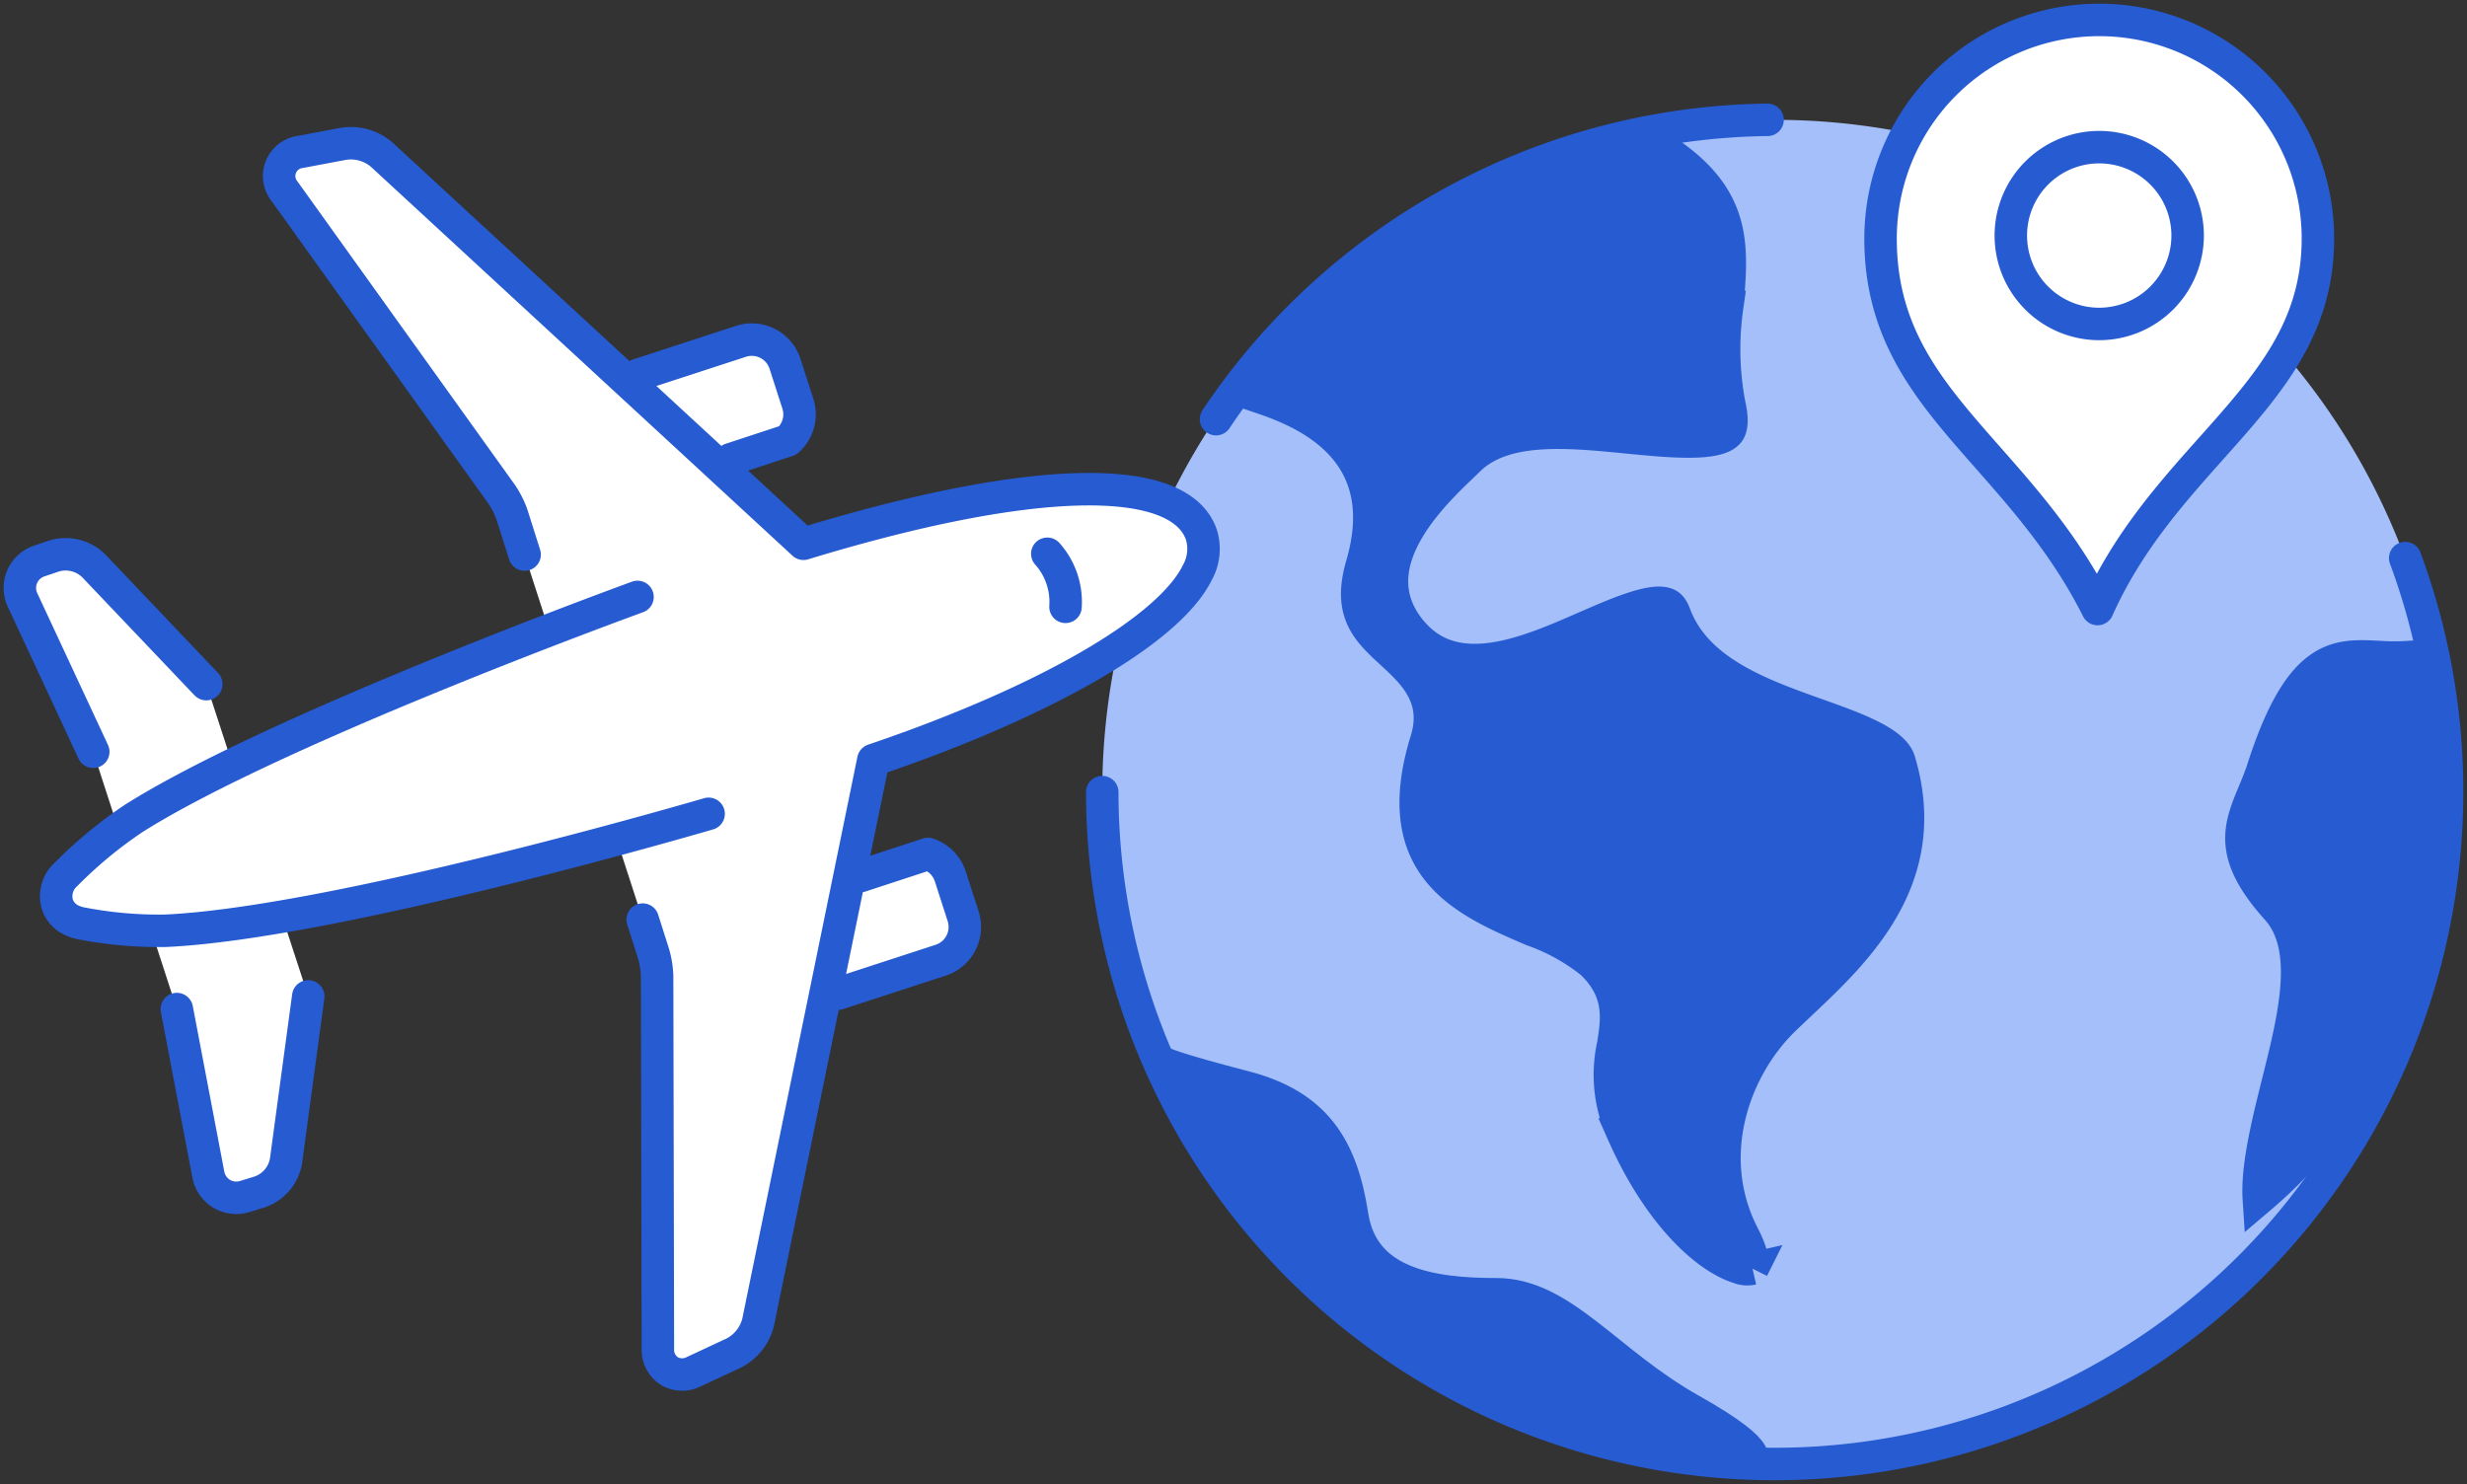 <svg id="グループ_11183" data-name="グループ 11183" xmlns="http://www.w3.org/2000/svg" xmlns:xlink="http://www.w3.org/1999/xlink" width="227.924" height="137.156" viewBox="0 0 227.924 137.156">
  <rect x="0" y="0" width="227.924" height="137.156" fill="#333333" stroke="none"/>
  <defs>
    <clipPath id="clip-path">
      <rect id="長方形_23356" data-name="長方形 23356" width="227.924" height="137.156" fill="none"/>
    </clipPath>
  </defs>
  <g id="グループ_11182" data-name="グループ 11182" clip-path="url(#clip-path)">
    <path id="パス_7578" data-name="パス 7578" d="M207.318,71.154A62.123,62.123,0,1,1,145.2,9.032a62.122,62.122,0,0,1,62.122,62.122" transform="translate(18.766 2.04)" fill="#a4bff9"/>
    <path id="パス_7579" data-name="パス 7579" d="M172.29,41.077c-3.663,4.106-7.766,8.7-10.513,14.857-2.9-5.775-6.715-10.11-10.126-13.981-5.324-6.042-9.924-11.264-9.924-20.247a20.2,20.2,0,1,1,40.407,0c0,8.334-4.563,13.448-9.844,19.372" transform="translate(32.016 0.339)" fill="#fff"/>
    <path id="パス_7580" data-name="パス 7580" d="M172.29,41.077c-3.663,4.106-7.766,8.7-10.513,14.857-2.9-5.775-6.715-10.11-10.126-13.981-5.324-6.042-9.924-11.264-9.924-20.247a20.2,20.2,0,1,1,40.407,0C182.134,30.039,177.571,35.153,172.29,41.077Z" transform="translate(32.016 0.339)" fill="none" stroke="#265bd2" stroke-linecap="round" stroke-linejoin="round" stroke-width="3"/>
    <path id="パス_7581" data-name="パス 7581" d="M159.713,27.427a8.168,8.168,0,1,1,8.167-8.167,8.177,8.177,0,0,1-8.167,8.167" transform="translate(34.234 2.506)" fill="#fff"/>
    <path id="パス_7582" data-name="パス 7582" d="M159.713,27.427a8.168,8.168,0,1,1,8.167-8.167A8.177,8.177,0,0,1,159.713,27.427Z" transform="translate(34.234 2.506)" fill="none" stroke="#265bd2" stroke-linecap="round" stroke-linejoin="round" stroke-width="3"/>
    <path id="パス_7583" data-name="パス 7583" d="M83.07,63.689A62.125,62.125,0,1,0,203.451,42.063" transform="translate(18.765 9.502)" fill="none" stroke="#265bd2" stroke-linecap="round" stroke-linejoin="round" stroke-width="3"/>
    <path id="パス_7584" data-name="パス 7584" d="M142.6,9.031A62.188,62.188,0,0,0,91.645,36.69" transform="translate(20.702 2.04)" fill="none" stroke="#265bd2" stroke-linecap="round" stroke-linejoin="round" stroke-width="3"/>
    <path id="パス_7585" data-name="パス 7585" d="M170.075,62.042c.279-.671.568-1.363.8-2.075,3.462-10.811,6.812-10.64,10.7-10.437a20.467,20.467,0,0,0,2.784.007,16.307,16.307,0,0,0,.029,1.765c3.033,23.708-1.921,38.188-13.854,48.292-.191-2.943.832-7.037,1.763-10.762,1.534-6.131,3.119-12.47-.1-16.04-4.51-5.011-3.456-7.544-2.121-10.75" transform="translate(38.16 11.176)" fill="#265bd2"/>
    <path id="パス_7586" data-name="パス 7586" d="M170.075,62.042c.279-.671.568-1.363.8-2.075,3.462-10.811,6.812-10.64,10.7-10.437a20.467,20.467,0,0,0,2.784.007,16.307,16.307,0,0,0,.029,1.765c3.033,23.708-1.921,38.188-13.854,48.292-.191-2.943.832-7.037,1.763-10.762,1.534-6.131,3.119-12.47-.1-16.04C167.686,67.78,168.74,65.247,170.075,62.042Z" transform="translate(38.16 11.176)" fill="none" stroke="#265bd2" stroke-miterlimit="10" stroke-width="3"/>
    <path id="パス_7587" data-name="パス 7587" d="M131.852,11.1c7.109,4.479,6.714,9.023,6.2,14.756a27.5,27.5,0,0,0,.2,9c.172.732.387,2.045-.107,2.61-1.092,1.247-5.618.8-9.256.444-5.633-.555-11.458-1.128-14.722,2.08-.18.177-.385.373-.608.586-2.921,2.8-9.763,9.351-4.6,15.347,4.082,4.741,10.659,1.865,15.945-.445,2.784-1.216,6.255-2.746,7.6-2.155.118.05.429.183.7.913,1.965,5.29,7.885,7.4,13.109,9.265,3.5,1.248,7.116,2.539,7.643,4.3,3.233,10.8-3.92,17.541-9.144,22.465-.579.546-1.124,1.06-1.619,1.545-4.439,4.367-7.469,12.444-3.634,19.862,1.019,1.97.895,2.921.837,3.038a2.138,2.138,0,0,1-1.342-.127l-.013,0c-2.752-.879-7.164-4.617-10.57-12.27a12.786,12.786,0,0,1-.945-8.291c.369-2.3.788-4.911-2-7.577a18.841,18.841,0,0,0-5.483-3.027c-6.284-2.7-13.406-5.758-9.777-17.535,1.222-3.963-1.225-6.218-3.19-8.027-2.268-2.089-4.059-3.739-2.761-8.182,3.011-10.3-4.706-13.875-9.08-15.367a58.578,58.578,0,0,1,36.611-23.2" transform="translate(21.515 2.507)" fill="#265bd2"/>
    <path id="パス_7588" data-name="パス 7588" d="M131.852,11.1c7.109,4.479,6.714,9.023,6.2,14.756a27.5,27.5,0,0,0,.2,9c.172.732.387,2.045-.107,2.61-1.092,1.247-5.618.8-9.256.444-5.633-.555-11.458-1.128-14.722,2.08-.18.177-.385.373-.608.586-2.921,2.8-9.763,9.351-4.6,15.347,4.082,4.741,10.659,1.865,15.945-.445,2.784-1.216,6.255-2.746,7.6-2.155.118.05.429.183.7.913,1.965,5.29,7.885,7.4,13.109,9.265,3.5,1.248,7.116,2.539,7.643,4.3,3.233,10.8-3.92,17.541-9.144,22.465-.579.546-1.124,1.06-1.619,1.545-4.439,4.367-7.469,12.444-3.634,19.862,1.019,1.97.895,2.921.837,3.038a2.138,2.138,0,0,1-1.342-.127l-.013,0c-2.752-.879-7.164-4.617-10.57-12.27a12.786,12.786,0,0,1-.945-8.291c.369-2.3.788-4.911-2-7.577a18.841,18.841,0,0,0-5.483-3.027c-6.284-2.7-13.406-5.758-9.777-17.535,1.222-3.963-1.225-6.218-3.19-8.027-2.268-2.089-4.059-3.739-2.761-8.182,3.011-10.3-4.706-13.875-9.08-15.367A58.578,58.578,0,0,1,131.852,11.1Z" transform="translate(21.515 2.507)" fill="none" stroke="#265bd2" stroke-miterlimit="10" stroke-width="3"/>
    <path id="パス_7589" data-name="パス 7589" d="M95.918,92.994s12.221,14.789,25.555,19.152S141.711,117,141.711,117s2.424-.485-5.334-4.85-11.88-10.667-17.941-10.667-12.364-.97-13.334-7.273-3.393-10.182-9.94-11.88-7.417-2.181-7.417-2.181Z" transform="translate(19.822 18.105)" fill="#265bd2"/>
    <path id="パス_7590" data-name="パス 7590" d="M95.918,92.994s12.221,14.789,25.555,19.152S141.711,117,141.711,117s2.424-.485-5.334-4.85-11.88-10.667-17.941-10.667-12.364-.97-13.334-7.273-3.393-10.182-9.94-11.88-7.417-2.181-7.417-2.181Z" transform="translate(19.822 18.105)" fill="none" stroke="#265bd2" stroke-linejoin="round" stroke-width="3"/>
    <path id="パス_7591" data-name="パス 7591" d="M63.739,124.316l3.7-1.727a4.383,4.383,0,0,0,2.272-2.877l6.129-29.919,10.734-3.507a3.232,3.232,0,0,0,2.077-4.058l-1.189-3.684A3.237,3.237,0,0,0,85.4,76.467l-7.32,2.4,2.268-11.075c15.866-5.379,27.295-11.978,29.925-17.3a4.487,4.487,0,0,0,.385-3.518c-2.025-5.9-15.744-5.575-36.762.834l-8.01-7.391,6.56-2.15a3.221,3.221,0,0,0,.932-3.406l-1.187-3.684A3.227,3.227,0,0,0,68.129,29.1L57.413,32.6,34.933,11.856a4.4,4.4,0,0,0-3.522-1.01L27.4,11.6a2.243,2.243,0,0,0-1.456,3.627L46.01,43.238a8.441,8.441,0,0,1,.95,1.888l1.167,3.68L50.39,55.8c-7.837,3.021-19.8,7.82-29.238,12.426L18.72,60.775,8.327,49.848a3.7,3.7,0,0,0-3.685-.907l-1.328.45a2.625,2.625,0,0,0-1.559,3.635l6.522,14,2.317,7.136a45.986,45.986,0,0,0-4.8,4.162,2.714,2.714,0,0,0-.843,2.759A2.474,2.474,0,0,0,6.23,82.566a3.516,3.516,0,0,0,.975.321,42,42,0,0,0,6.445.677L16,90.8l2.907,15.276a2.657,2.657,0,0,0,1.23,1.79c.051.031.1.059.153.086a2.669,2.669,0,0,0,2,.164l1.341-.413a3.678,3.678,0,0,0,2.459-2.9L28.14,89.626l-2.408-7.373c10.4-1.78,22.823-4.937,30.912-7.122l2.4,7.4,1,3.147a8.5,8.5,0,0,1,.331,2.091l.072,34.445a2.314,2.314,0,0,0,1.033,2.015c.056.037.116.07.175.1a2.349,2.349,0,0,0,2.089-.016" transform="translate(0.339 2.437)" fill="#fff"/>
    <path id="パス_7592" data-name="パス 7592" d="M63.153,77.276l9.49-3.094a3.231,3.231,0,0,0,2.077-4.058l-1.188-3.685a3.235,3.235,0,0,0-2.064-2.075L65.21,66.415" transform="translate(14.266 14.54)" fill="none" stroke="#265bd2" stroke-linecap="round" stroke-linejoin="round" stroke-width="3"/>
    <path id="パス_7593" data-name="パス 7593" d="M48.062,28.868l9.549-3.115a3.223,3.223,0,0,1,4.058,2.079l1.188,3.684a3.221,3.221,0,0,1-.933,3.4L56.66,36.646" transform="translate(10.857 5.782)" fill="none" stroke="#265bd2" stroke-linecap="round" stroke-linejoin="round" stroke-width="3"/>
    <path id="パス_7594" data-name="パス 7594" d="M54.626,82.532l1,3.148a8.48,8.48,0,0,1,.331,2.091l.072,34.444a2.317,2.317,0,0,0,1.033,2.015c.058.037.116.07.177.1a2.342,2.342,0,0,0,2.088-.016l3.7-1.726a4.387,4.387,0,0,0,2.27-2.878l10.637-51.92c15.864-5.379,27.293-11.978,29.923-17.3a4.486,4.486,0,0,0,.387-3.517c-2.026-5.9-15.745-5.577-36.763.834L30.517,11.856A4.391,4.391,0,0,0,27,10.847l-4.014.756a2.243,2.243,0,0,0-1.455,3.627L41.6,43.237a8.419,8.419,0,0,1,.951,1.888l1.165,3.68" transform="translate(4.753 2.437)" fill="none" stroke="#265bd2" stroke-linecap="round" stroke-linejoin="round" stroke-width="3"/>
    <path id="パス_7595" data-name="パス 7595" d="M57.944,44.993c-1.3.473-33.62,12.279-46.567,20.477a40.323,40.323,0,0,0-6.2,5.125,2.718,2.718,0,0,0-.846,2.761,2.48,2.48,0,0,0,1.282,1.481,3.45,3.45,0,0,0,.975.321,37.579,37.579,0,0,0,7.777.679c15.595-.727,48.744-10.4,50.148-10.806" transform="translate(0.954 10.164)" fill="none" stroke="#265bd2" stroke-linecap="round" stroke-linejoin="round" stroke-width="3"/>
    <path id="パス_7596" data-name="パス 7596" d="M80.611,46.641a6.652,6.652,0,0,0-1.682-4.9" transform="translate(17.83 9.428)" fill="none" stroke="#265bd2" stroke-linecap="round" stroke-linejoin="round" stroke-width="3"/>
    <path id="パス_7597" data-name="パス 7597" d="M13.327,76.271l2.907,15.276a2.653,2.653,0,0,0,1.23,1.79c.05.031.1.059.153.085a2.666,2.666,0,0,0,2,.166l1.341-.413a3.678,3.678,0,0,0,2.459-2.9L25.468,75.1" transform="translate(3.011 16.965)" fill="none" stroke="#265bd2" stroke-linecap="round" stroke-linejoin="round" stroke-width="3"/>
    <path id="パス_7598" data-name="パス 7598" d="M18.719,53.775,8.327,42.849a3.7,3.7,0,0,0-3.685-.908l-1.328.45a2.624,2.624,0,0,0-1.559,3.635l6.522,14" transform="translate(0.339 9.437)" fill="none" stroke="#265bd2" stroke-linecap="round" stroke-linejoin="round" stroke-width="3"/>
  </g>
</svg>
